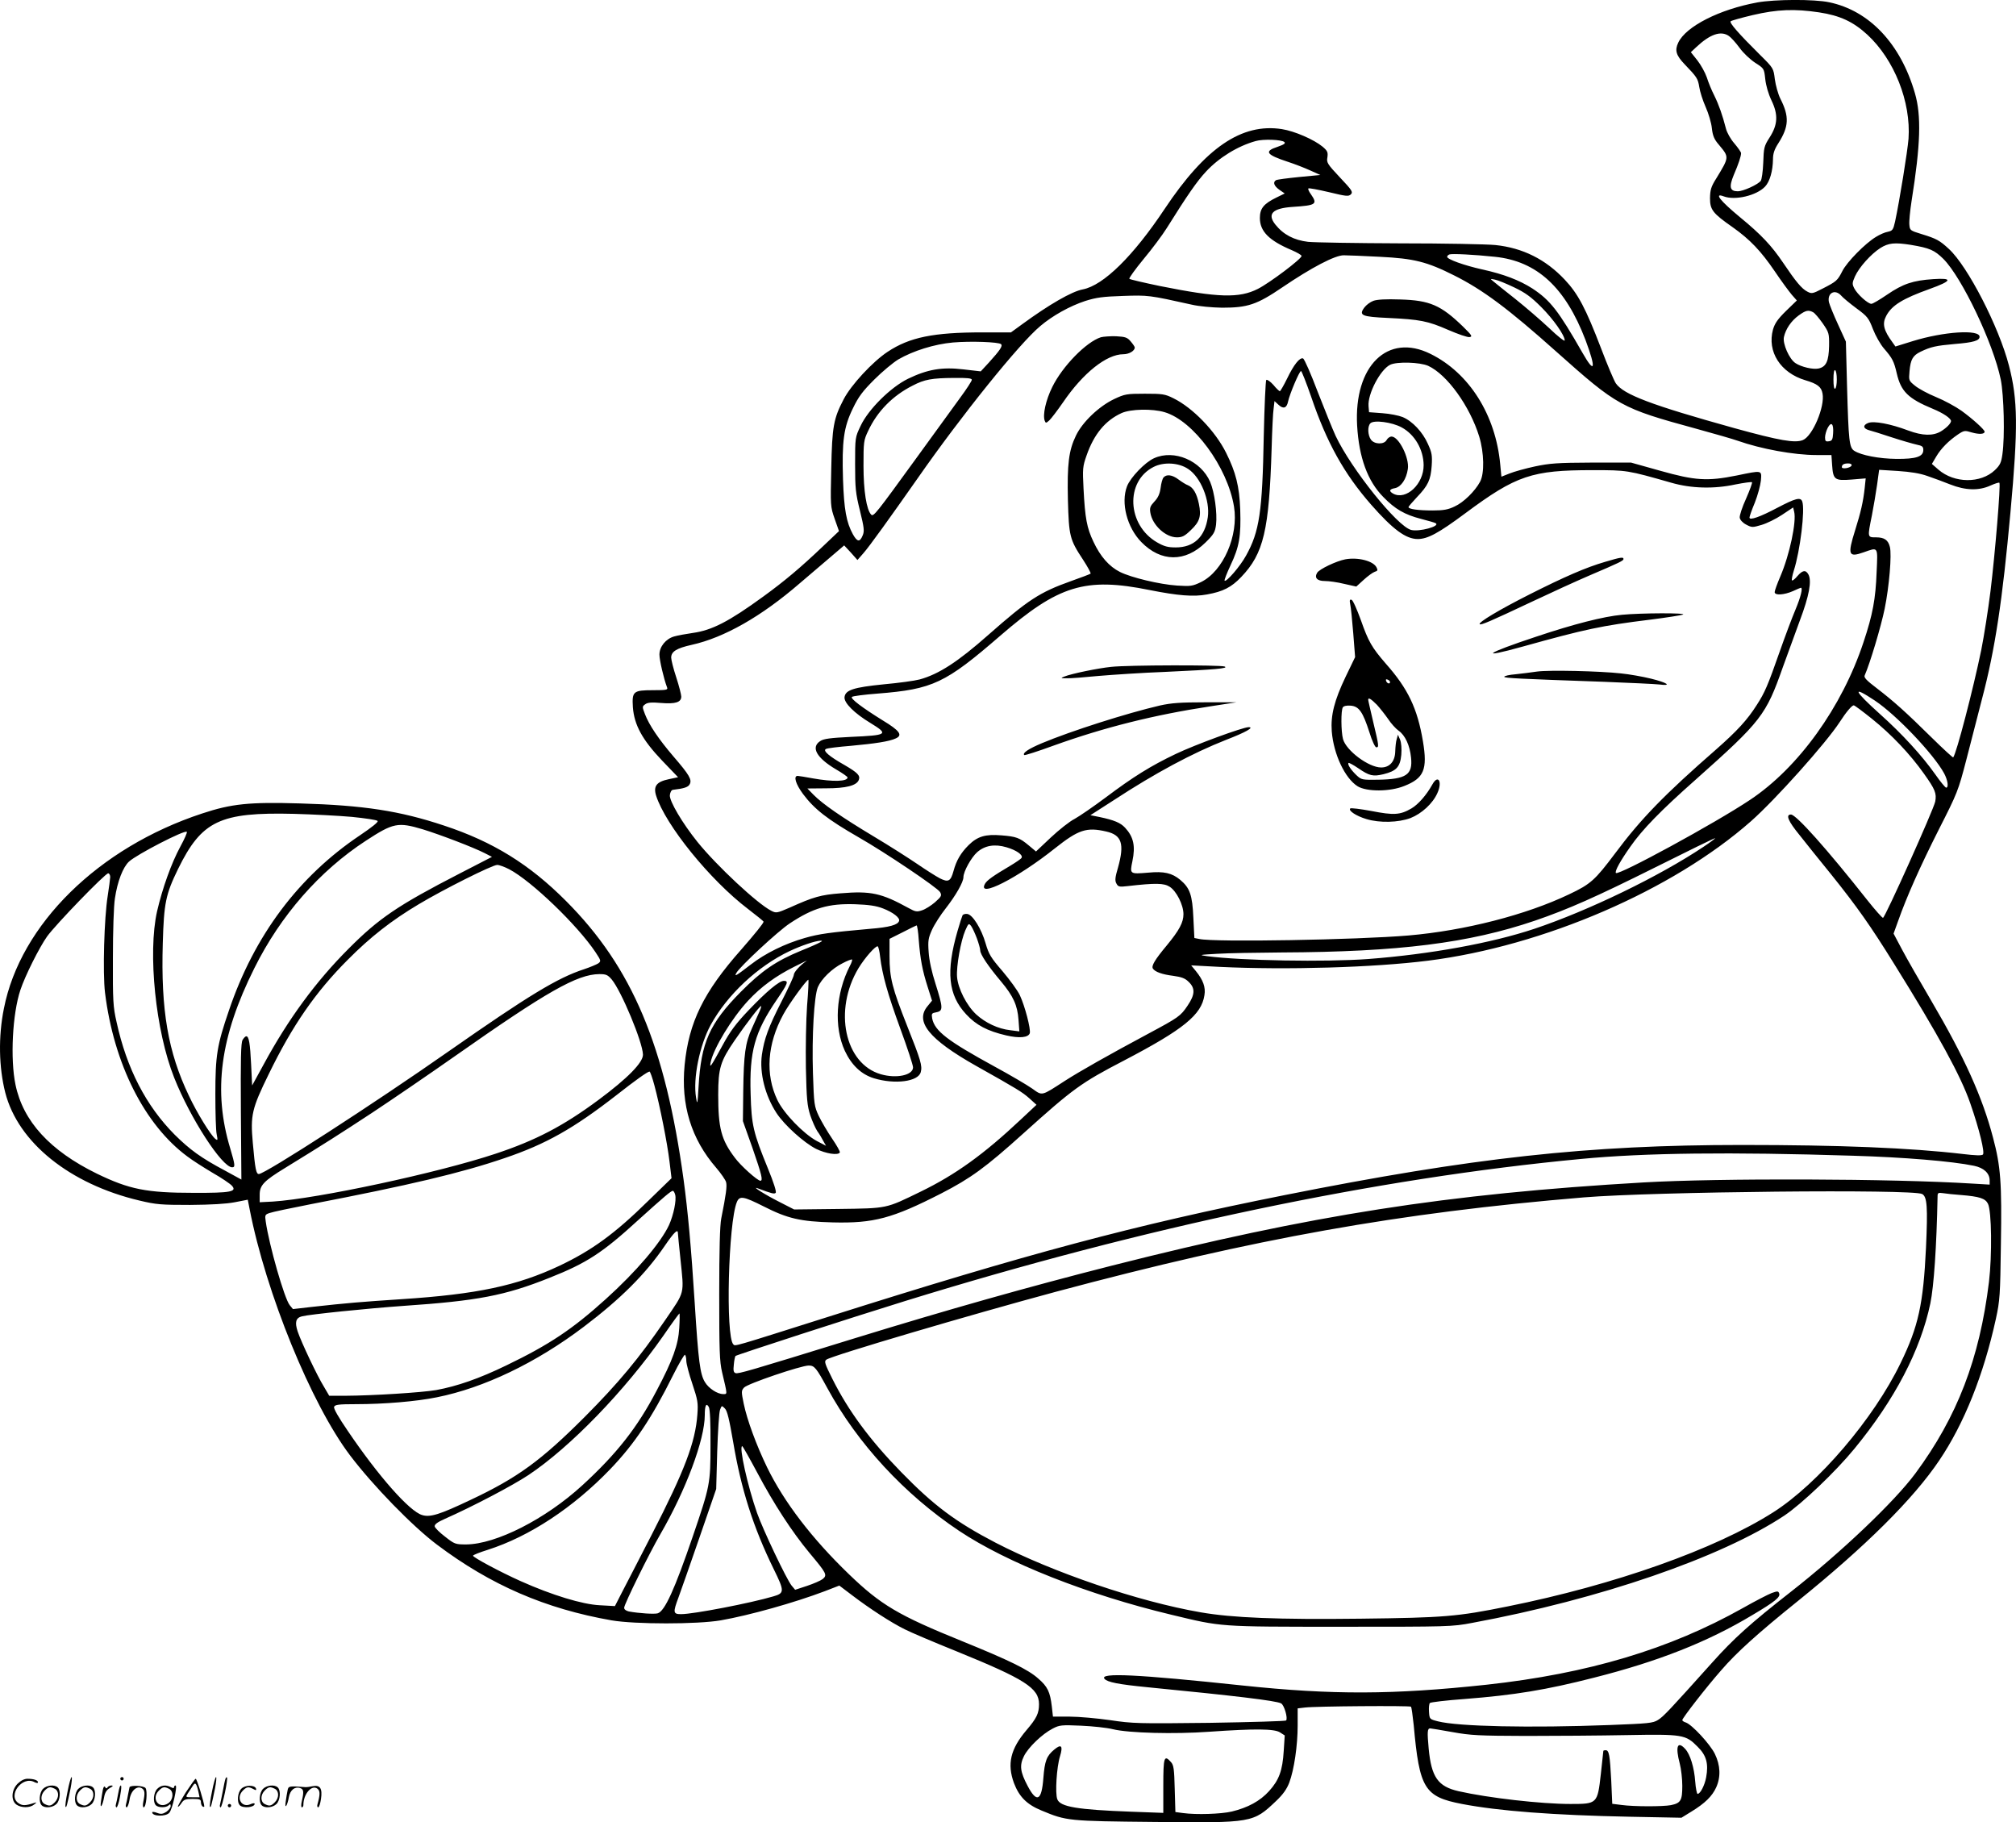 <svg version="1.0" xmlns="http://www.w3.org/2000/svg"
  viewBox="0 0 1200.312 1084.775"
 preserveAspectRatio="xMidYMid meet">
<g transform="translate(-0.377,1085.868) scale(0.1,-0.1)"
fill="#000000" stroke="none">
<path d="M10466 10844 c-224 -41 -424 -142 -470 -239 -22 -46 -13 -76 38 -129
73 -76 79 -85 87 -135 4 -27 21 -81 38 -119 17 -38 34 -95 37 -126 5 -45 14
-67 41 -98 63 -76 64 -72 -15 -202 -31 -49 -36 -68 -37 -117 0 -69 16 -90 135
-173 103 -73 168 -141 251 -263 39 -58 85 -120 101 -139 l30 -34 -64 -62 c-50
-49 -67 -74 -78 -111 -36 -132 45 -258 193 -302 71 -21 95 -39 102 -79 15 -78
-59 -253 -117 -277 -47 -19 -136 -4 -408 71 -496 138 -660 200 -706 267 -11
17 -51 111 -88 209 -91 237 -136 323 -216 408 -114 121 -250 189 -413 206 -51
5 -306 10 -567 10 -261 1 -508 5 -548 9 -84 10 -147 43 -195 103 -50 63 -17
97 103 105 140 9 150 16 109 75 -12 16 -19 32 -15 35 3 3 57 -7 121 -22 104
-25 118 -27 132 -13 13 14 7 24 -66 101 -74 79 -80 88 -74 119 4 30 1 38 -28
63 -52 43 -167 93 -243 105 -239 37 -455 -110 -698 -475 -187 -281 -364 -455
-487 -479 -66 -12 -202 -91 -362 -208 l-66 -48 -169 0 c-293 0 -435 -29 -566
-116 -89 -59 -217 -197 -261 -282 -60 -115 -69 -161 -74 -413 -5 -222 -5 -226
20 -298 l26 -74 -97 -92 c-131 -125 -229 -207 -353 -297 -206 -150 -306 -201
-419 -217 -41 -6 -92 -15 -112 -21 -50 -14 -88 -61 -88 -108 0 -33 26 -144 45
-194 7 -16 -1 -18 -83 -18 -118 0 -126 -7 -120 -102 8 -105 56 -193 173 -316
l96 -100 -56 -12 c-72 -15 -92 -41 -75 -97 56 -176 321 -503 547 -675 51 -39
93 -73 93 -76 0 -9 -50 -71 -133 -166 -225 -254 -312 -433 -337 -687 -23 -238
39 -440 188 -612 29 -34 56 -73 59 -86 6 -24 0 -71 -29 -216 -8 -40 -12 -187
-12 -450 0 -336 2 -400 17 -465 33 -139 32 -130 6 -130 -34 0 -86 34 -108 71
-29 47 -39 123 -61 472 -21 333 -41 547 -66 732 -109 798 -306 1265 -700 1660
-217 218 -435 353 -726 449 -264 88 -479 121 -858 132 -303 9 -408 -2 -583
-60 -617 -203 -1082 -660 -1180 -1161 -34 -168 -30 -350 8 -500 76 -297 384
-545 799 -643 100 -24 130 -26 301 -26 127 1 215 6 267 16 l77 15 11 -56 c97
-499 367 -1161 598 -1466 137 -181 372 -422 517 -531 320 -241 646 -382 1040
-451 141 -24 509 -24 650 0 172 30 441 106 618 173 l88 34 78 -59 c101 -77
230 -161 311 -201 35 -18 174 -77 308 -131 408 -166 492 -219 492 -315 0 -54
-14 -84 -75 -155 -95 -112 -116 -201 -74 -315 31 -81 76 -127 164 -163 149
-62 157 -63 671 -68 586 -6 588 -6 726 125 41 39 63 70 78 109 29 77 50 221
50 340 l0 102 43 5 c62 8 624 12 632 5 3 -4 10 -53 16 -110 34 -378 64 -426
287 -469 219 -42 546 -67 997 -76 l310 -6 60 37 c80 49 123 91 147 144 28 62
25 131 -8 199 -29 59 -137 175 -173 187 -11 3 -21 10 -21 14 0 12 143 196 231
296 91 106 220 222 456 412 405 327 689 609 843 838 148 219 264 509 337 842
24 110 26 141 30 445 6 365 -1 463 -47 635 -63 240 -169 476 -368 815 -67 114
-145 250 -173 303 l-51 96 27 75 c52 147 130 322 242 544 111 218 116 231 164
415 27 105 69 267 93 361 79 299 122 587 170 1114 46 504 44 669 -9 872 -60
232 -246 592 -357 694 -56 52 -75 62 -163 89 -68 21 -70 22 -73 56 -2 20 4 82
13 140 54 338 59 509 20 643 -85 294 -271 491 -510 541 -89 19 -323 18 -429
-1z m369 -59 c124 -19 202 -55 287 -133 160 -148 260 -399 245 -619 -6 -75
-53 -367 -80 -493 -11 -49 -15 -55 -43 -61 -18 -3 -49 -17 -70 -30 -64 -38
-174 -150 -201 -204 -29 -57 -35 -62 -119 -105 -58 -30 -64 -31 -90 -17 -33
17 -68 59 -144 172 -69 102 -130 167 -258 272 -117 97 -155 145 -96 123 67
-26 196 4 247 58 28 30 46 92 47 163 0 33 8 58 32 95 63 99 66 159 12 265 -14
28 -28 80 -33 116 -8 65 -8 66 -87 144 -128 127 -185 192 -176 201 4 4 64 21
132 37 146 34 248 38 395 16z m-537 -141 c12 -8 41 -40 63 -70 22 -31 64 -70
93 -89 53 -34 53 -34 60 -97 4 -38 18 -87 37 -127 41 -85 38 -145 -12 -222
-32 -50 -34 -60 -37 -149 -2 -52 -9 -101 -15 -108 -18 -23 -105 -62 -136 -62
-48 0 -54 25 -25 96 29 67 44 113 44 131 0 6 -18 32 -40 58 -22 25 -44 64 -50
88 -21 81 -42 141 -69 196 -16 31 -36 80 -45 109 -10 29 -35 74 -56 101 l-39
49 32 30 c82 77 147 100 195 66z m-2647 -631 c8 -8 -3 -15 -40 -28 -83 -27
-69 -47 62 -90 40 -13 99 -36 132 -51 l60 -27 -126 -12 c-70 -7 -132 -15 -138
-19 -20 -12 -12 -34 20 -57 l32 -22 -49 -24 c-76 -37 -99 -65 -99 -122 0 -79
54 -134 189 -191 32 -14 59 -29 59 -35 2 -16 -189 -160 -260 -196 -111 -56
-234 -53 -583 17 -96 20 -178 39 -182 43 -4 3 34 56 85 118 51 61 112 143 137
183 125 200 181 280 234 337 77 83 188 152 296 182 44 13 156 9 171 -6z m3730
-612 c113 -19 140 -31 194 -84 110 -111 296 -500 341 -717 19 -94 25 -341 10
-445 -7 -51 -14 -65 -45 -95 -84 -80 -241 -79 -336 3 l-39 34 26 44 c29 49 74
94 130 132 36 24 40 24 83 11 43 -12 75 -10 75 5 0 12 -71 76 -137 124 -35 25
-103 62 -152 82 -49 20 -106 51 -126 68 -37 30 -37 31 -32 87 6 69 20 93 66
115 60 29 91 36 204 46 111 9 147 20 147 43 0 45 -214 31 -398 -26 l-103 -32
-17 24 c-53 72 -63 111 -38 158 33 63 98 103 260 161 133 48 139 66 20 58
-121 -8 -180 -28 -274 -92 -44 -30 -86 -55 -94 -55 -21 0 -84 57 -102 92 -13
26 -13 32 4 71 25 55 95 133 151 169 49 31 86 34 182 19z m-2476 -71 c250 -26
419 -182 539 -496 64 -171 56 -206 -18 -76 -144 252 -192 313 -298 383 -78 50
-172 86 -300 114 -107 24 -208 60 -208 75 0 5 6 11 13 14 14 6 150 -1 272 -14z
m-685 0 c202 -10 279 -29 442 -111 170 -85 323 -199 605 -451 368 -328 387
-339 838 -462 110 -30 220 -62 245 -71 139 -49 335 -85 468 -85 l90 0 4 -59
c6 -88 15 -95 116 -87 l84 7 -6 -58 c-9 -81 -23 -143 -57 -251 -46 -147 -40
-163 51 -131 88 31 84 37 77 -118 -6 -160 -23 -252 -78 -417 -128 -387 -388
-748 -676 -939 -208 -139 -782 -451 -798 -435 -9 9 26 72 86 157 71 102 181
215 389 399 391 348 418 383 519 670 27 75 73 200 101 277 55 146 72 235 51
274 -16 29 -35 26 -66 -10 -14 -17 -29 -29 -32 -25 -3 3 2 29 11 58 38 118 68
365 50 412 -10 27 -41 18 -148 -38 -102 -54 -166 -77 -166 -58 0 6 14 46 32
89 17 43 33 102 36 131 5 63 10 62 -145 30 -174 -35 -247 -30 -453 28 l-175
49 -235 0 c-204 -1 -248 -4 -338 -23 -56 -12 -124 -31 -151 -42 l-48 -19 -7
73 c-27 294 -184 544 -415 658 -255 127 -457 -71 -437 -427 11 -189 62 -330
156 -425 70 -72 127 -105 224 -130 42 -11 82 -22 88 -26 28 -18 -98 -52 -146
-40 -82 20 -357 363 -450 560 -18 39 -66 158 -107 263 -40 106 -79 195 -87
198 -20 7 -55 -37 -95 -120 -20 -41 -40 -75 -43 -75 -4 0 -22 17 -39 38 -18
20 -37 33 -42 29 -4 -5 -11 -156 -15 -337 -8 -449 -26 -566 -105 -708 -34 -63
-118 -160 -128 -150 -3 3 13 44 35 91 53 112 63 173 58 332 -5 138 -26 222
-84 338 -64 129 -198 268 -314 325 -50 25 -65 27 -170 27 -109 0 -119 -2 -183
-32 -90 -43 -188 -136 -227 -217 -43 -89 -53 -169 -48 -384 6 -214 10 -234 90
-355 28 -43 48 -80 45 -83 -3 -3 -56 -23 -118 -45 -185 -66 -254 -111 -490
-319 -182 -161 -296 -235 -410 -266 -30 -8 -126 -21 -214 -29 -180 -18 -228
-34 -233 -76 -4 -34 58 -96 154 -154 111 -68 104 -73 -119 -83 -121 -6 -160
-11 -180 -25 -57 -37 -21 -100 94 -168 38 -22 69 -44 69 -48 0 -25 -87 -27
-205 -6 -44 8 -86 15 -92 15 -27 0 -11 -50 32 -108 68 -91 146 -151 330 -257
158 -90 473 -302 486 -327 11 -20 8 -26 -30 -60 -23 -20 -58 -42 -77 -48 -32
-11 -40 -9 -82 14 -160 88 -223 102 -403 87 -118 -9 -161 -21 -303 -85 -76
-33 -81 -34 -110 -19 -82 41 -325 268 -439 409 -91 113 -168 244 -165 279 2
17 9 31 18 32 68 8 91 16 100 33 15 27 -2 56 -96 165 -89 104 -145 187 -170
252 -17 44 -17 46 1 59 14 11 38 13 95 8 85 -7 120 4 120 38 0 11 -13 63 -30
115 -17 51 -30 104 -30 117 0 36 32 56 122 76 194 43 415 169 643 366 55 47
137 117 183 156 l82 70 40 -43 39 -44 35 40 c35 39 159 212 326 450 258 370
604 800 728 903 73 62 176 119 267 149 67 21 104 26 225 30 150 5 154 5 410
-52 43 -10 120 -17 180 -18 153 0 207 18 360 122 171 116 313 191 365 190 22
0 119 -4 215 -9z m799 -182 c67 -32 101 -57 161 -117 72 -72 140 -168 140
-199 0 -8 -42 25 -92 73 -51 48 -142 126 -202 174 -60 47 -118 94 -130 104
-21 17 -21 17 9 11 17 -3 68 -24 114 -46z m1947 -49 c10 -12 51 -46 90 -75 67
-49 74 -59 99 -124 15 -39 45 -92 66 -116 50 -58 59 -75 76 -148 25 -108 68
-150 215 -211 63 -26 108 -57 108 -73 -1 -14 -26 -40 -60 -61 -47 -28 -109
-27 -195 5 -106 40 -204 58 -238 45 -33 -13 -31 -33 4 -43 13 -3 74 -22 134
-42 61 -20 128 -39 150 -44 34 -7 40 -12 40 -32 0 -40 -43 -54 -161 -53 -103
1 -210 22 -250 48 -30 19 -34 58 -43 381 l-7 269 -47 103 c-26 56 -50 116 -54
132 -11 55 36 80 73 39z m-167 -99 c10 -5 35 -35 57 -66 37 -54 39 -59 38
-135 -2 -90 -17 -124 -63 -134 -33 -7 -102 9 -137 32 -37 24 -77 115 -69 155
11 49 43 96 88 129 43 31 58 34 86 19z m-4835 -190 c11 -11 -6 -36 -72 -109
l-49 -53 -104 12 c-127 15 -213 0 -329 -56 -104 -51 -236 -182 -282 -280 -33
-69 -33 -69 -33 -229 0 -143 3 -172 29 -277 25 -102 27 -121 16 -147 -17 -41
-32 -39 -58 7 -39 71 -53 148 -59 327 -7 227 4 311 59 423 34 71 59 103 128
172 47 47 111 100 142 119 90 52 215 91 326 101 107 9 272 3 286 -10z m2543
-129 c113 -52 248 -240 304 -421 29 -96 32 -219 5 -269 -30 -56 -98 -123 -151
-147 -39 -19 -67 -24 -131 -24 -86 0 -144 8 -144 20 0 4 23 30 50 59 67 70 82
103 88 187 4 62 1 79 -23 131 -31 70 -92 135 -150 159 -22 9 -76 20 -120 23
l-80 6 -3 36 c-6 72 69 216 128 246 40 20 177 16 227 -6z m2433 -81 c0 -27 -4
-52 -10 -55 -6 -4 -10 17 -10 55 0 38 4 59 10 55 6 -3 10 -28 10 -55z m-3130
-102 c93 -274 196 -459 357 -643 130 -148 207 -205 278 -205 59 0 124 35 284
154 303 225 396 256 756 256 207 0 207 0 470 -75 118 -34 253 -38 382 -10 51
10 95 16 98 13 3 -3 -13 -47 -35 -97 -23 -50 -40 -102 -38 -114 2 -13 17 -30
38 -41 34 -18 38 -18 92 -2 31 9 86 36 122 60 l66 44 6 -25 c15 -59 -27 -257
-82 -385 -19 -44 -34 -86 -34 -94 0 -21 57 -17 109 6 24 11 45 20 47 20 13 0
-1 -56 -32 -130 -20 -47 -62 -159 -94 -250 -71 -203 -89 -244 -136 -317 -57
-90 -117 -155 -243 -266 -306 -267 -447 -412 -600 -617 -121 -161 -146 -184
-275 -245 -255 -122 -620 -216 -956 -245 -306 -26 -1153 -41 -1245 -21 l-30 6
-6 120 c-6 137 -21 178 -78 226 -49 41 -97 52 -191 43 -110 -9 -110 -9 -94 68
19 91 7 145 -44 200 -27 29 -65 45 -151 63 l-55 11 140 90 c248 162 466 279
669 359 117 45 169 75 133 75 -34 0 -320 -105 -433 -159 -151 -72 -255 -137
-420 -261 -71 -53 -154 -110 -183 -126 -30 -15 -94 -66 -142 -111 l-88 -83
-43 36 c-55 46 -75 53 -163 60 -95 8 -142 -6 -195 -58 -47 -47 -73 -91 -90
-154 -17 -62 -31 -69 -81 -44 -23 12 -83 50 -134 85 -50 34 -167 109 -261 165
-190 114 -304 193 -358 248 l-36 37 112 1 c118 0 181 16 194 50 10 26 -7 43
-84 88 -94 53 -131 86 -112 96 8 5 75 13 149 19 143 13 229 26 267 44 43 19
24 46 -77 107 -124 77 -194 130 -184 140 5 5 74 14 154 20 328 26 402 61 730
345 347 300 505 349 890 271 167 -33 260 -41 340 -26 95 17 145 42 204 104
134 140 166 278 181 766 3 107 8 214 12 238 l5 43 24 -22 c29 -27 49 -20 57
20 9 43 67 181 77 181 4 0 31 -69 60 -152z m-2020 100 c0 -7 -31 -55 -68 -105
-37 -51 -156 -215 -265 -365 -236 -325 -252 -346 -266 -333 -28 28 -46 142
-46 290 0 143 1 153 28 209 54 116 146 210 266 270 69 36 113 44 244 45 79 1
107 -2 107 -11z m1148 -193 c172 -51 374 -326 413 -562 28 -172 -64 -384 -196
-449 -52 -25 -62 -26 -143 -21 -105 7 -274 48 -340 81 -64 32 -117 92 -158
180 -39 82 -50 139 -59 317 -6 117 -5 131 18 196 44 127 112 209 209 253 54
24 182 27 256 5z m1412 -91 c77 -42 129 -131 130 -224 1 -112 -104 -211 -181
-170 -27 15 -24 27 11 33 36 8 67 53 76 114 10 66 -54 193 -97 193 -10 0 -23
-9 -29 -20 -15 -29 -74 -27 -94 2 -19 27 -21 79 -3 97 20 21 129 7 187 -25z
m2568 -35 c-2 -37 -7 -45 -25 -47 -19 -3 -23 1 -23 23 0 14 7 40 16 57 21 40
36 24 32 -33z m110 -191 c-5 -15 -58 -24 -58 -10 0 15 12 22 38 22 14 0 22 -5
20 -12z m452 -63 c36 -12 97 -35 135 -50 91 -36 171 -38 239 -7 27 12 51 20
54 17 9 -8 -26 -425 -53 -646 -14 -112 -39 -270 -55 -350 -48 -233 -148 -617
-167 -639 -2 -2 -59 50 -126 116 -157 155 -229 219 -328 295 -62 47 -79 65
-73 77 32 73 97 290 119 397 27 133 43 322 31 368 -10 41 -33 57 -82 57 -52 0
-52 -2 -25 131 10 52 24 134 31 183 l12 88 112 -7 c75 -5 132 -14 176 -30z
m-313 -1337 c130 -87 350 -319 412 -433 22 -41 28 -85 12 -85 -5 0 -34 35 -64
78 -79 112 -198 242 -330 360 -158 142 -170 173 -30 80z m-18 -108 c118 -95
227 -210 310 -327 67 -94 76 -117 67 -166 -10 -48 -299 -692 -311 -692 -5 0
-47 47 -93 105 -240 304 -424 510 -455 510 -33 0 -17 -39 51 -122 37 -47 121
-152 188 -234 154 -192 234 -305 376 -534 262 -421 397 -667 453 -830 54 -155
87 -292 75 -304 -7 -7 -44 -6 -118 3 -316 37 -737 54 -1317 54 -917 0 -1601
-75 -2725 -299 -889 -177 -1526 -347 -2715 -724 -575 -182 -553 -176 -565
-164 -47 47 -30 724 21 847 16 39 39 35 160 -26 142 -72 218 -90 411 -95 243
-6 354 23 647 173 173 89 262 153 487 356 299 269 345 302 599 434 356 186
463 273 480 390 8 47 -8 90 -51 143 l-28 34 170 -9 c398 -19 915 -4 1241 37
687 87 1456 419 1922 830 145 128 446 464 528 590 40 62 73 100 84 100 5 0 53
-36 108 -80z m-9050 -584 c79 -8 147 -18 153 -24 6 -6 -33 -37 -104 -85 -366
-245 -630 -597 -781 -1043 -71 -207 -81 -268 -81 -499 0 -110 3 -218 8 -239 7
-35 6 -38 -8 -27 -29 24 -109 154 -157 256 -125 261 -168 510 -156 910 7 238
17 289 91 441 141 287 249 339 691 328 110 -3 265 -11 344 -18z m422 -74 c104
-32 303 -108 369 -142 l43 -22 -194 -100 c-365 -188 -479 -265 -660 -447 -194
-194 -358 -417 -504 -686 l-70 -128 -6 124 c-6 126 -13 169 -29 169 -5 0 -15
-10 -22 -22 -10 -18 -12 -112 -10 -427 l3 -404 -97 53 c-143 76 -209 124 -300
214 -171 172 -286 395 -346 670 -21 91 -23 128 -22 381 0 161 5 313 12 356 15
101 48 186 84 219 47 43 332 190 344 177 4 -3 -14 -43 -39 -89 -53 -98 -106
-246 -138 -384 -56 -248 -9 -713 102 -991 95 -240 285 -533 345 -533 19 0 18
13 -11 111 -104 343 -61 666 143 1074 156 314 388 579 664 759 164 107 191
112 339 68z m4069 -13 c93 -21 110 -73 70 -216 -17 -57 -19 -77 -9 -94 10 -19
17 -21 67 -15 166 19 216 18 250 -4 40 -25 82 -108 82 -163 0 -49 -24 -95
-100 -187 -70 -84 -92 -121 -82 -137 13 -20 56 -35 120 -43 50 -7 71 -14 93
-36 40 -38 38 -76 -6 -141 -42 -63 -54 -71 -235 -168 -239 -128 -410 -225
-497 -281 -142 -92 -132 -89 -194 -45 -30 21 -130 80 -224 131 -278 152 -356
211 -371 286 -5 29 -3 32 25 37 41 8 40 26 -5 169 -23 71 -38 141 -41 189 -5
68 -2 84 20 133 14 31 51 89 82 128 60 77 105 156 105 185 0 34 47 118 82 149
46 40 104 50 175 29 58 -17 100 -46 89 -63 -3 -6 -34 -27 -69 -48 -100 -59
-138 -86 -149 -107 -47 -88 194 34 417 212 140 111 188 127 305 100z m3555
-92 c-262 -175 -683 -379 -1005 -487 -254 -85 -622 -152 -989 -180 -256 -19
-758 -10 -961 17 -51 7 -46 8 60 14 63 4 237 7 385 8 699 3 1116 56 1507 189
199 68 365 142 718 318 190 95 349 173 355 173 5 1 -26 -23 -70 -52z m-7109
-133 c133 -70 406 -333 513 -493 34 -51 34 -54 17 -67 -11 -7 -49 -23 -85 -35
-157 -51 -330 -156 -805 -488 -441 -309 -1094 -731 -1131 -731 -16 0 -22 27
-36 185 -15 165 -6 204 95 410 140 288 278 488 471 681 133 134 259 233 422
330 145 87 438 234 467 234 13 0 45 -12 72 -26z m-2376 -46 c-1 -13 -7 -63
-15 -113 -21 -129 -30 -458 -16 -575 52 -424 236 -788 491 -976 30 -23 98 -66
150 -97 53 -30 104 -65 114 -76 33 -36 -5 -44 -228 -43 -281 0 -383 21 -575
114 -280 137 -440 312 -485 530 -32 154 -18 422 29 563 28 85 113 254 159 319
51 71 346 376 364 376 6 0 12 -10 12 -22z m4601 -187 c60 -23 102 -56 96 -74
-7 -24 -58 -38 -169 -47 -246 -22 -306 -30 -393 -55 -116 -33 -235 -91 -321
-158 -91 -70 -99 -74 -86 -50 20 37 248 249 318 295 139 92 231 119 389 114
81 -3 125 -9 166 -25z m213 -188 c9 -113 21 -179 53 -279 l26 -82 -26 -32
c-78 -92 8 -198 288 -356 246 -138 275 -156 317 -193 l43 -39 -94 -88 c-219
-206 -388 -328 -596 -429 -210 -102 -193 -99 -491 -103 l-262 -3 -88 45 c-87
44 -169 96 -129 81 85 -32 99 -35 107 -27 6 6 -12 62 -46 145 -87 213 -98 257
-103 443 -8 253 24 369 156 562 65 95 72 112 42 112 -28 0 -102 -62 -211 -176
-74 -78 -108 -123 -152 -204 -72 -132 -81 -145 -73 -105 17 83 125 261 223
367 77 83 165 147 275 202 51 26 83 41 72 34 -36 -24 -75 -66 -75 -83 0 -9
-33 -80 -73 -158 -78 -153 -103 -221 -117 -317 -15 -108 19 -243 87 -347 48
-73 163 -176 235 -213 59 -29 131 -40 142 -22 3 5 -18 42 -46 83 -28 41 -63
101 -79 134 -27 58 -29 68 -35 255 -7 222 7 458 29 512 21 49 85 112 148 143
28 15 53 24 56 22 2 -3 -3 -20 -13 -38 -84 -164 -96 -363 -30 -506 40 -85 98
-140 173 -163 125 -38 265 -20 279 37 10 37 0 71 -80 272 -91 230 -106 289
-106 419 l0 102 78 39 c42 22 80 40 83 41 4 0 10 -39 13 -87z m-588 -14 c-10
-6 -61 -29 -114 -50 -148 -61 -233 -119 -357 -244 -187 -189 -237 -302 -252
-565 -6 -105 -8 -111 -15 -65 -19 114 21 312 88 434 98 178 279 348 469 438
70 33 152 61 185 62 11 0 10 -3 -4 -10z m358 -86 c13 -107 44 -219 120 -427
42 -114 76 -218 76 -231 0 -47 -99 -68 -192 -41 -215 62 -283 381 -133 631 39
64 104 137 115 130 4 -3 11 -31 14 -62z m-1598 -135 c57 -68 184 -372 186
-447 1 -47 -91 -141 -265 -270 -209 -155 -374 -241 -612 -320 -342 -114 -1061
-268 -1327 -285 l-78 -4 0 45 c0 56 25 82 151 159 233 143 321 199 519 329
118 78 339 229 490 335 548 385 730 489 862 490 40 0 50 -4 74 -32z m1163
-157 c-6 -84 -9 -249 -7 -369 4 -187 8 -226 26 -282 12 -36 31 -78 42 -95 12
-16 28 -43 36 -59 l16 -28 -54 28 c-80 43 -198 165 -236 245 -73 153 -60 333
35 508 34 64 144 214 150 207 2 -2 -1 -72 -8 -155z m-283 -33 c-8 -18 -28 -63
-45 -100 -40 -87 -49 -156 -52 -373 l-2 -180 57 -160 c55 -159 64 -195 47
-195 -17 0 -117 89 -152 137 -81 107 -99 176 -99 375 0 158 13 200 99 325 66
96 148 203 156 203 3 0 -1 -15 -9 -32z m-626 -440 c33 -123 77 -344 90 -454
l12 -99 -139 -135 c-198 -195 -336 -295 -528 -386 -252 -119 -493 -170 -940
-199 -242 -16 -327 -23 -534 -46 l-113 -13 -19 23 c-32 39 -123 358 -143 498
-6 39 -4 42 23 51 16 6 125 29 243 52 590 114 897 186 1157 275 245 83 410
176 667 376 112 88 184 139 195 139 4 0 17 -37 29 -82z m7134 -419 c306 -9
594 -33 723 -60 58 -12 93 -44 93 -87 l0 -25 -102 6 c-476 30 -1509 33 -1958
7 -1172 -68 -1973 -193 -3165 -495 -507 -129 -974 -261 -1530 -432 -640 -198
-697 -214 -712 -208 -12 4 -14 16 -10 51 2 25 7 48 10 51 8 7 692 229 1013
328 1427 441 2802 730 4024 845 378 36 883 42 1614 19z m-7010 -233 c8 -33
-10 -120 -37 -180 -49 -105 -195 -277 -377 -441 -198 -179 -336 -271 -591
-394 -163 -79 -293 -124 -418 -147 -89 -15 -374 -33 -541 -34 l-96 0 -31 53
c-41 66 -136 267 -157 330 -18 55 -11 81 26 90 48 12 392 47 603 62 441 30
605 61 870 167 222 88 315 148 530 345 154 139 194 173 205 173 4 0 11 -11 14
-24z m7424 5 c30 -16 34 -77 23 -320 -16 -335 -45 -468 -151 -686 -160 -331
-490 -718 -759 -889 -346 -220 -944 -432 -1581 -560 -301 -61 -379 -67 -874
-73 -492 -6 -766 5 -954 38 -371 64 -878 237 -1220 414 -238 124 -367 220
-563 421 -187 192 -314 364 -409 554 -46 92 -50 105 -36 115 32 24 861 268
1366 404 1188 318 2042 470 3145 562 416 34 1957 50 2013 20z m232 -6 c110 -9
144 -20 160 -52 22 -44 25 -305 6 -465 -56 -458 -189 -803 -438 -1140 -125
-169 -444 -472 -743 -706 -238 -186 -339 -277 -466 -419 -254 -283 -291 -323
-324 -343 -30 -19 -57 -21 -287 -30 -475 -18 -902 -9 -1023 22 -50 13 -50 13
-53 57 -2 24 1 48 5 52 5 5 98 16 208 24 295 23 485 54 770 127 383 97 677
213 943 373 135 80 167 107 159 128 -5 15 -10 15 -44 3 -21 -8 -99 -48 -173
-90 -436 -245 -922 -390 -1525 -456 -558 -60 -919 -61 -1450 -5 -631 67 -857
78 -825 40 17 -20 83 -33 256 -50 520 -51 765 -80 795 -96 19 -9 42 -90 30
-102 -4 -4 -210 -10 -457 -14 -424 -5 -457 -4 -590 16 -78 11 -187 21 -242 21
l-99 0 -7 62 c-10 85 -25 117 -81 165 -59 53 -172 108 -450 221 -383 155 -487
217 -677 400 -220 212 -386 429 -487 636 -64 132 -119 282 -139 378 -15 73
-15 78 2 97 21 23 339 131 385 131 34 0 45 -14 111 -135 179 -329 459 -632
784 -849 285 -190 764 -380 1266 -500 300 -72 274 -71 1005 -71 646 0 663 0
784 23 761 141 1482 389 1859 639 104 70 304 260 417 398 240 292 393 585 452
865 21 103 37 335 43 638 0 20 4 22 33 18 17 -3 66 -8 107 -11z m-7640 -227
c0 -7 7 -76 15 -153 22 -216 29 -189 -91 -365 -157 -229 -278 -374 -479 -576
-260 -260 -399 -362 -682 -495 -181 -86 -238 -104 -286 -89 -75 22 -259 230
-442 500 -56 82 -86 134 -82 144 5 13 26 16 130 16 167 0 360 16 482 41 280
56 591 205 875 420 218 165 367 313 482 482 57 83 78 102 78 75z m8 -565 c-6
-100 -38 -190 -135 -373 -115 -220 -238 -376 -442 -563 -219 -201 -514 -351
-692 -352 -64 0 -69 2 -125 46 -33 25 -60 52 -62 61 -2 12 15 25 60 45 165 73
403 198 498 261 248 165 573 500 803 829 50 73 94 133 96 133 2 0 2 -39 -1
-87z m42 -195 c0 -17 16 -78 36 -137 32 -96 35 -113 30 -181 -12 -168 -76
-335 -271 -715 -74 -143 -153 -298 -177 -343 l-43 -84 -90 5 c-104 5 -284 60
-470 143 -125 56 -285 142 -285 152 0 4 40 20 88 35 248 79 510 252 729 480
145 151 247 304 374 559 35 70 67 124 71 122 4 -3 8 -19 8 -36z m144 -498 c0
-235 -3 -247 -105 -546 -108 -316 -167 -446 -209 -459 -20 -6 -112 0 -172 11
-17 4 -28 12 -28 22 0 21 150 325 215 437 152 262 265 564 265 710 0 58 9 75
24 48 7 -11 11 -96 10 -223z m135 15 c47 -280 119 -507 242 -758 64 -130 64
-142 -2 -161 -135 -40 -476 -106 -550 -106 -48 0 -49 10 -15 101 13 35 69 195
124 354 l100 290 6 222 c4 123 11 235 17 250 10 26 10 26 29 7 14 -14 26 -65
49 -199z m143 -182 c99 -187 208 -354 311 -478 102 -122 108 -132 79 -156 -13
-10 -55 -28 -94 -41 l-70 -23 -21 25 c-30 37 -170 331 -206 433 -56 160 -109
397 -88 397 3 0 43 -71 89 -157z m2118 -1528 c94 -23 366 -30 574 -15 273 19
387 18 421 -4 l28 -18 -6 -92 c-7 -117 -28 -174 -87 -239 -54 -60 -127 -99
-222 -122 -65 -15 -211 -20 -291 -9 l-45 6 -4 138 c-3 118 -6 141 -22 159 -41
46 -46 31 -46 -141 l0 -161 -191 7 c-322 12 -423 29 -440 74 -14 35 -4 192 16
256 19 62 8 75 -34 40 -46 -38 -57 -68 -65 -169 -10 -136 -39 -151 -93 -49
-45 85 -50 123 -23 178 25 52 109 133 172 165 40 21 53 22 168 17 69 -3 154
-12 190 -21z m2021 -17 c110 -20 159 -22 439 -23 173 0 443 2 600 5 333 6 350
3 421 -69 53 -52 66 -101 51 -183 -9 -48 -35 -98 -51 -98 -4 0 -11 33 -14 73
-6 84 -30 163 -60 195 -46 50 -59 14 -32 -88 8 -30 15 -90 15 -132 0 -87 -9
-103 -68 -115 -48 -9 -221 -9 -293 1 l-56 7 -6 137 c-8 153 -13 182 -33 182
-8 0 -14 -2 -14 -4 0 -2 -7 -64 -15 -138 -20 -177 -21 -178 -181 -178 -175 0
-489 36 -666 76 -123 28 -162 84 -178 254 -9 99 -8 120 9 120 5 0 64 -10 132
-22z M8181 9068 c-19 -7 -43 -25 -54 -40 -35 -47 -15 -55 141 -62 190 -9 237
-18 358 -71 58 -25 115 -45 127 -43 19 3 15 10 -38 62 -132 128 -198 157 -375
162 -84 3 -136 0 -159 -8z M6558 8851 c-87 -28 -228 -172 -289 -296 -39 -79
-58 -166 -45 -201 6 -15 8 -15 27 2 12 11 49 60 83 109 118 173 258 285 358
285 34 0 68 20 68 40 0 5 -11 21 -24 36 -20 24 -32 28 -87 31 -35 1 -76 -2
-91 -6z M8013 7529 c-52 -10 -154 -58 -167 -80 -18 -30 0 -49 46 -49 24 0 75
-7 115 -17 l72 -16 44 40 c24 22 54 44 66 48 18 5 19 10 10 27 -20 38 -111 61
-186 47z M9560 7514 c-113 -33 -238 -87 -450 -194 -180 -91 -307 -167 -296
-177 7 -7 63 17 311 134 110 52 263 122 340 155 185 79 205 89 205 99 0 13
-16 11 -110 -17z M8043 7261 c4 -18 12 -96 18 -173 l11 -141 -56 -116 c-68
-142 -90 -230 -83 -326 11 -136 78 -279 154 -327 54 -33 192 -33 278 2 117 46
139 98 111 265 -33 197 -89 314 -222 464 -83 96 -103 131 -148 259 -23 63 -47
118 -55 120 -11 4 -13 -2 -8 -27z m237 -462 c0 -14 -17 -10 -23 5 -4 10 -1 13
9 9 7 -3 14 -9 14 -14z m-78 -136 c19 -21 49 -59 67 -85 17 -26 45 -57 62 -69
39 -27 67 -88 74 -160 11 -102 -28 -129 -197 -132 -95 -1 -98 -1 -129 28 -33
32 -54 64 -46 72 3 2 29 -12 57 -31 67 -46 88 -51 151 -36 77 19 99 43 106
115 3 37 0 72 -7 90 l-13 30 -7 -25 c-5 -14 -8 -47 -9 -73 -1 -61 -33 -97 -84
-97 -74 0 -208 100 -227 169 -12 44 -13 171 -1 189 5 8 23 12 47 10 49 -4 72
-37 111 -158 15 -50 34 -90 41 -90 17 0 16 8 -18 150 -16 69 -30 128 -30 133
0 16 17 5 52 -30z M9661 7199 c-110 -10 -289 -56 -510 -130 -305 -101 -349
-134 -80 -59 374 104 467 124 758 160 96 12 184 26 195 30 27 11 -249 10 -363
-1z M6620 6889 c-79 -8 -239 -41 -280 -58 -23 -9 -21 -10 15 -10 22 -1 108 6
190 14 83 7 260 19 395 24 302 14 382 21 355 32 -26 10 -576 9 -675 -2z M9155
6861 c-33 -5 -90 -12 -127 -16 -38 -3 -68 -10 -68 -15 0 -8 83 -12 595 -30
154 -6 302 -13 329 -16 77 -10 47 11 -51 35 -49 12 -128 26 -178 31 -126 14
-428 21 -500 11z M6910 6659 c-198 -46 -530 -152 -702 -224 -81 -34 -118 -59
-106 -71 3 -3 81 22 174 56 303 109 599 183 934 234 l155 24 -185 0 c-148 0
-202 -4 -270 -19z M8532 6189 c-35 -63 -84 -119 -125 -143 -67 -39 -105 -41
-238 -15 -65 12 -122 19 -126 15 -13 -13 36 -45 96 -63 79 -24 191 -21 263 6
66 26 133 87 160 149 31 68 4 113 -30 51z M6875 8131 c-54 -24 -141 -115 -161
-167 -38 -99 0 -245 85 -332 117 -120 262 -121 382 -3 50 49 57 62 63 106 8
68 -9 194 -35 255 -55 127 -215 195 -334 141z m203 -64 c75 -49 131 -188 117
-287 -17 -118 -83 -180 -191 -180 -47 0 -69 6 -111 30 -179 103 -191 363 -21
449 60 31 150 26 206 -12z M6931 8016 c-6 -7 -14 -35 -17 -62 -5 -35 -15 -58
-37 -81 -25 -27 -29 -37 -24 -67 12 -73 90 -146 158 -146 32 0 47 8 83 43 53
50 63 83 48 156 -13 63 -34 98 -65 111 -12 4 -37 20 -56 34 -38 29 -72 33 -90
12z M5735 5411 c-3 -6 -17 -48 -30 -94 -70 -242 -56 -381 51 -496 60 -65 127
-100 239 -126 78 -18 131 -13 140 13 7 24 -29 162 -59 226 -13 28 -60 92 -103
143 -70 81 -82 101 -101 166 -25 87 -77 171 -109 175 -11 2 -24 -2 -28 -7z
m85 -138 c11 -30 20 -62 20 -72 0 -24 49 -96 124 -185 72 -86 98 -141 104
-229 l5 -68 -54 7 c-73 8 -148 44 -203 94 -57 53 -108 153 -114 223 -5 63 22
215 49 277 19 43 21 44 35 26 8 -11 23 -44 34 -73z M406 194 c-10 -47 -15 -88
-12 -91 5 -6 9 7 30 110 7 37 10 67 6 67 -4 0 -15 -39 -24 -86z M720 270 c0
-5 5 -10 10 -10 6 0 10 5 10 10 0 6 -4 10 -10 10 -5 0 -10 -4 -10 -10z M1266
194 c-10 -47 -15 -88 -12 -91 5 -6 9 7 30 110 7 37 10 67 6 67 -4 0 -15 -39
-24 -86z M1346 269 c-3 -8 -10 -41 -16 -74 -6 -33 -14 -68 -16 -77 -3 -10 -1
-18 3 -18 10 0 46 171 38 178 -2 3 -7 -1 -9 -9z M109 241 c-38 -38 -41 -101
-7 -125 29 -20 79 -20 104 0 18 14 18 15 1 10 -53 -17 -69 -17 -92 -2 -69 45
21 166 94 126 12 -6 21 -7 21 -1 0 12 -25 21 -62 21 -19 0 -39 -10 -59 -29z
M1110 189 c-28 -45 -49 -83 -47 -85 2 -3 12 7 21 21 14 21 24 25 66 25 43 0
50 -3 50 -19 0 -11 5 -23 10 -26 6 -3 10 -3 10 1 0 20 -44 164 -51 164 -4 0
-30 -37 -59 -81z m75 4 l7 -33 -42 0 c-42 0 -42 0 -28 23 8 12 21 32 29 44 15
25 22 18 34 -34z M260 210 c-22 -22 -27 -79 -8 -98 19 -19 66 -14 88 8 22 22
27 79 8 98 -19 19 -66 14 -88 -8z m71 0 c25 -14 25 -54 -1 -80 -23 -23 -33
-24 -61 -10 -25 14 -25 54 1 80 23 23 33 24 61 10z M470 210 c-22 -22 -27 -79
-8 -98 19 -19 66 -14 88 8 22 22 27 79 8 98 -19 19 -66 14 -88 -8z m71 0 c25
-14 25 -54 -1 -80 -23 -23 -33 -24 -61 -10 -25 14 -25 54 1 80 23 23 33 24 61
10z M616 204 c-3 -16 -8 -47 -11 -69 -8 -51 10 -26 19 27 5 27 15 42 34 53 18
10 22 14 10 15 -9 0 -20 -5 -24 -11 -5 -8 -9 -8 -14 1 -5 8 -10 3 -14 -16z
M717 223 c-2 -4 -7 -26 -11 -48 -4 -22 -9 -48 -12 -57 -3 -10 -1 -18 4 -18 4
0 14 28 20 62 11 58 10 81 -1 61z M775 220 c-1 -3 -5 -23 -9 -45 -4 -22 -9
-48 -12 -57 -3 -10 -1 -18 4 -18 5 0 13 20 17 45 7 53 44 87 74 68 17 -11 19
-28 8 -80 -4 -18 -3 -33 2 -33 16 0 24 99 11 115 -12 14 -87 18 -95 5z M940
210 c-22 -22 -27 -79 -8 -98 15 -15 61 -15 76 0 9 9 12 8 12 -5 0 -9 -12 -24
-26 -34 -21 -13 -32 -15 -55 -6 -16 6 -29 8 -29 3 0 -24 81 -27 102 -2 18 19
50 162 37 162 -5 0 -9 -5 -9 -10 0 -7 -6 -7 -19 0 -30 16 -59 12 -81 -10z m71
0 c29 -16 25 -65 -6 -86 -56 -37 -103 28 -55 76 23 23 33 24 61 10z M1441 211
c-23 -23 -28 -80 -9 -99 19 -19 88 -13 88 9 0 5 -11 4 -24 -2 -54 -25 -89 38
-46 81 23 23 33 24 62 9 16 -9 19 -8 16 3 -8 22 -64 22 -87 -1z M1570 210
c-22 -22 -27 -79 -8 -98 19 -19 66 -14 88 8 22 22 27 79 8 98 -19 19 -66 14
-88 -8z m71 0 c25 -14 25 -54 -1 -80 -23 -23 -33 -24 -61 -10 -25 14 -25 54 1
80 23 23 33 24 61 10z M1716 201 c-3 -14 -8 -44 -11 -66 -8 -51 10 -26 19 27
8 41 35 63 66 53 22 -7 24 -21 11 -77 -5 -22 -5 -38 0 -38 5 0 9 6 9 13 0 68
51 125 85 97 15 -13 15 -35 -1 -92 -3 -10 -1 -18 4 -18 6 0 13 23 17 50 9 63
-5 84 -49 76 -17 -4 -35 -6 -41 -6 -101 8 -104 7 -109 -19z M1360 110 c0 -5 5
-10 10 -10 6 0 10 5 10 10 0 6 -4 10 -10 10 -5 0 -10 -4 -10 -10z"/>
</g>
</svg>
